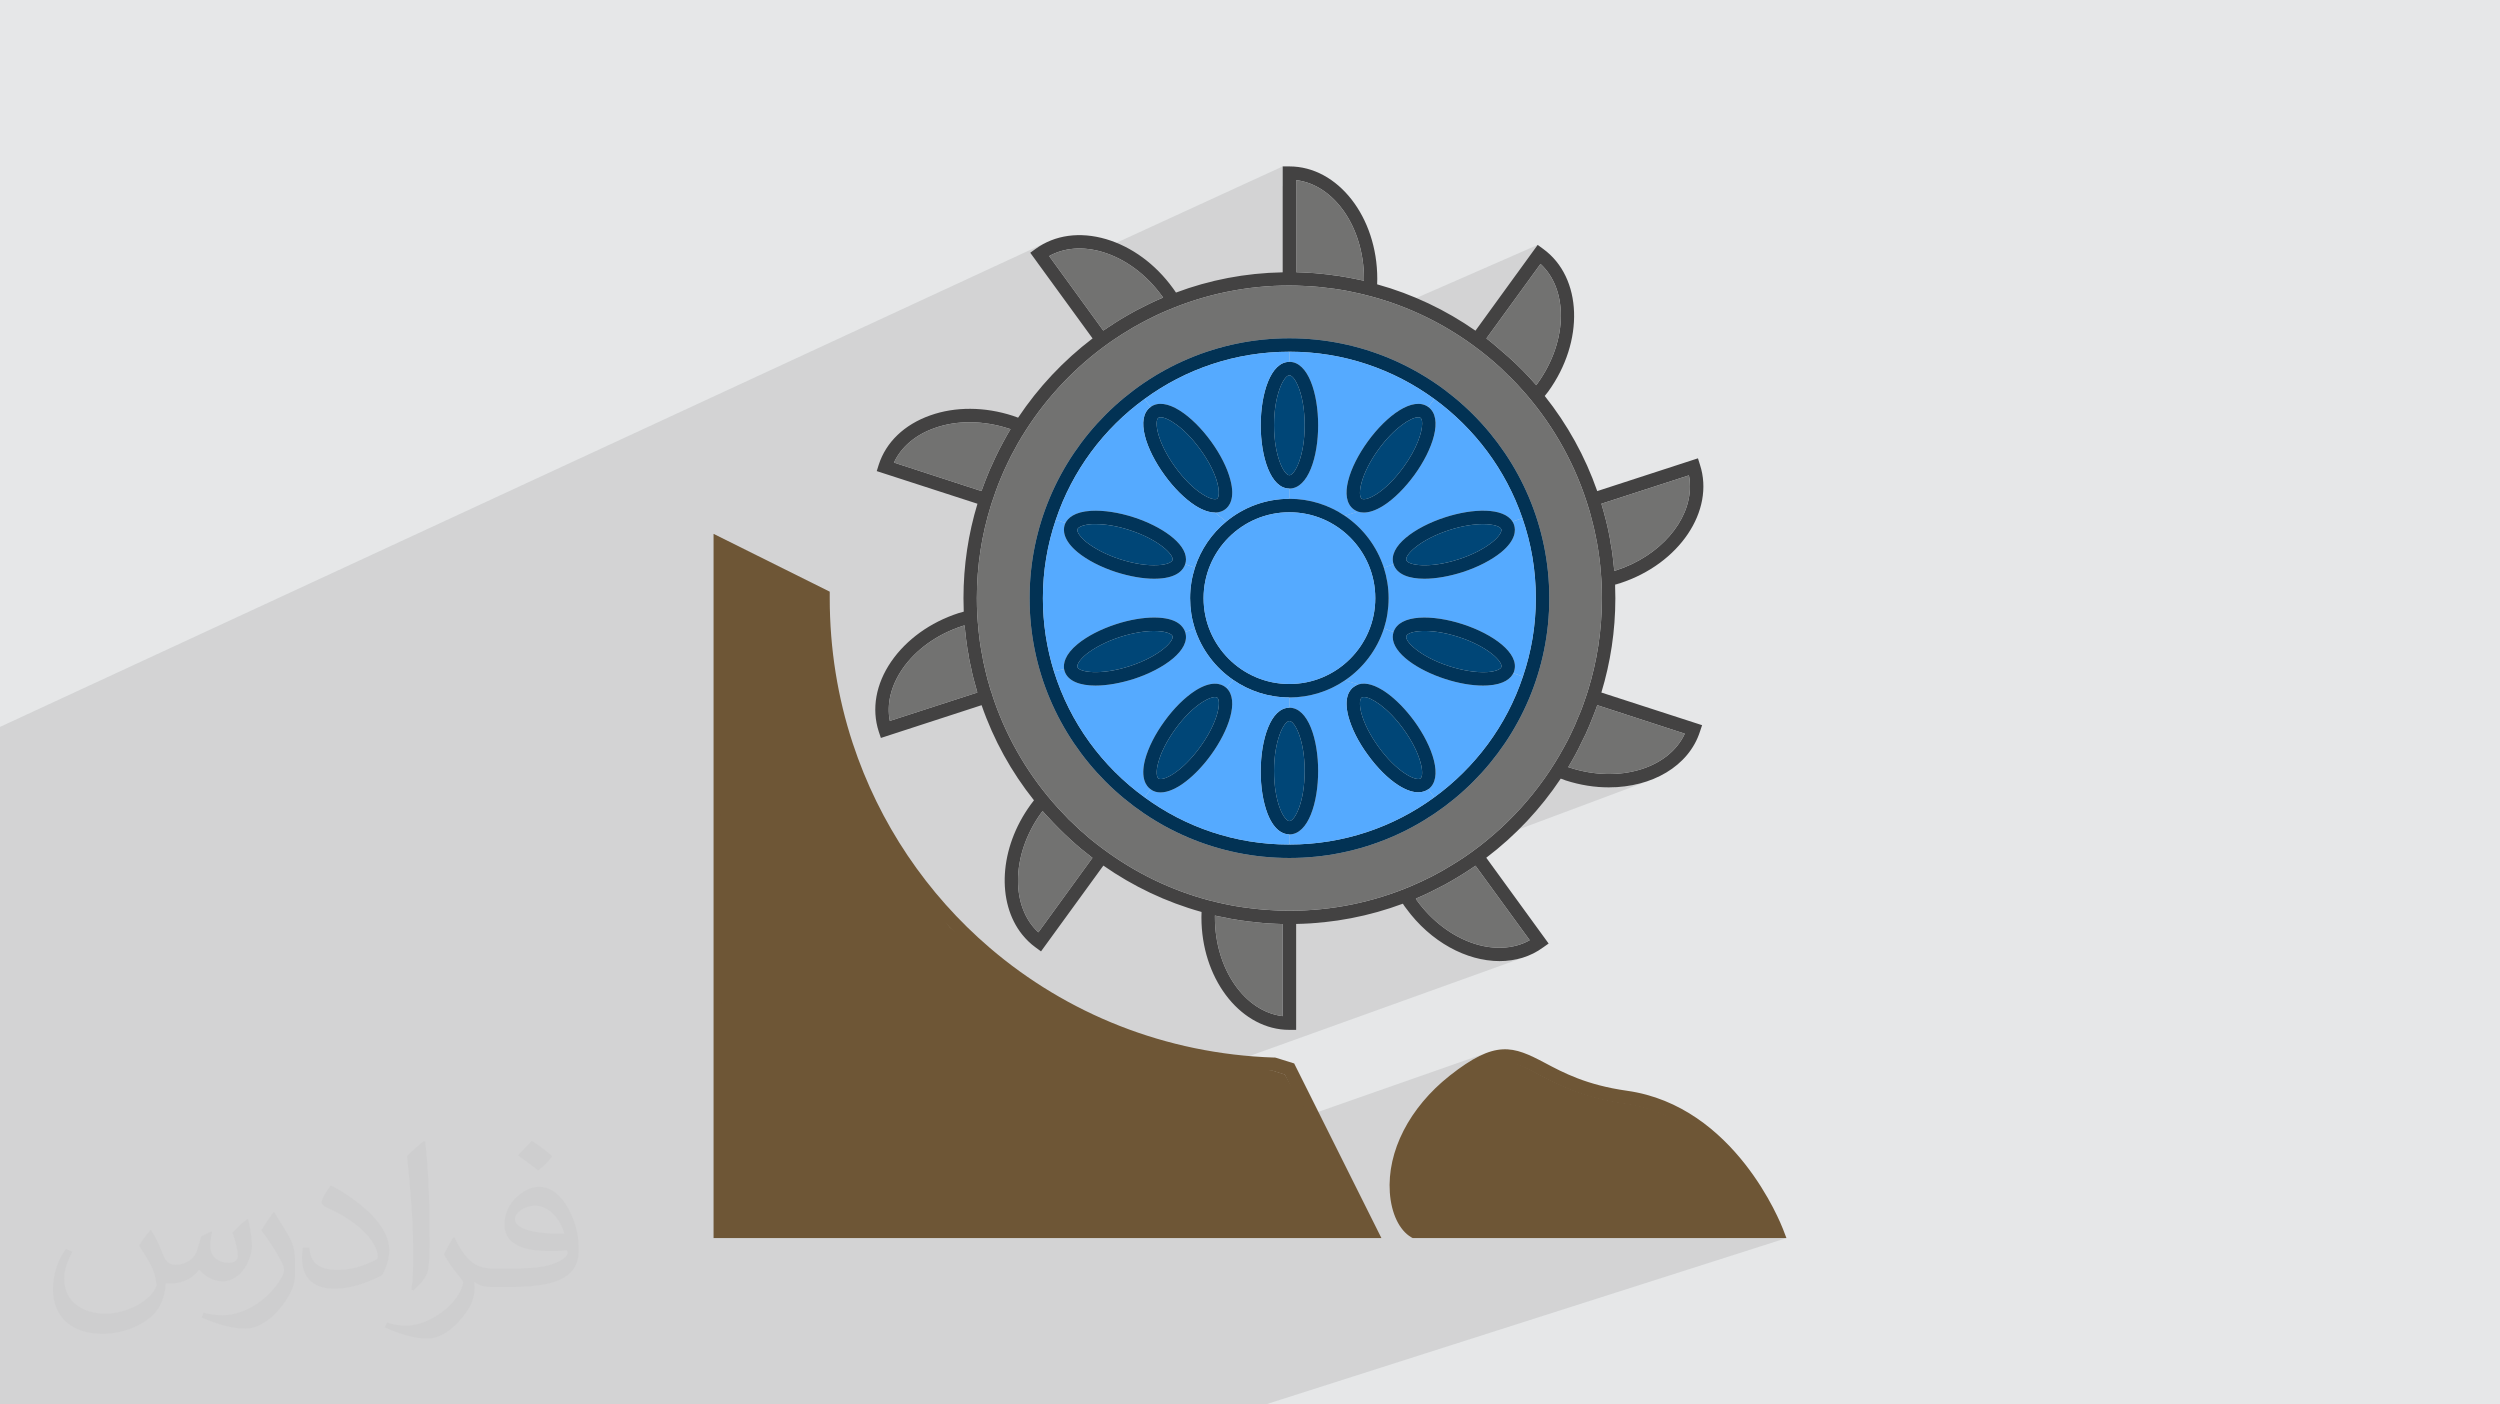 <?xml version="1.0" encoding="UTF-8"?>
<!DOCTYPE svg PUBLIC "-//W3C//DTD SVG 1.1//EN" "http://www.w3.org/Graphics/SVG/1.1/DTD/svg11.dtd">
<!-- Creator: CorelDRAW 2020 (64-Bit) -->
<svg xmlns="http://www.w3.org/2000/svg" xml:space="preserve" width="94.192mm" height="52.917mm" version="1.1" style="shape-rendering:geometricPrecision; text-rendering:geometricPrecision; image-rendering:optimizeQuality; fill-rule:evenodd; clip-rule:evenodd"
viewBox="0 0 9404.92 5283.66"
 xmlns:xlink="http://www.w3.org/1999/xlink"
 xmlns:xodm="http://www.corel.com/coreldraw/odm/2003">
 <defs>
  <style type="text/css">
   <![CDATA[
    .fil10 {fill:#6E5636}
    .fil0 {fill:#E6E7E8}
    .fil5 {fill:#727271;fill-rule:nonzero}
    .fil4 {fill:#434242;fill-rule:nonzero}
    .fil9 {fill:#004677;fill-rule:nonzero}
    .fil8 {fill:#013459;fill-rule:nonzero}
    .fil6 {fill:#023254;fill-rule:nonzero}
    .fil7 {fill:#55AAFF;fill-rule:nonzero}
    .fil3 {fill:#6E5636;fill-rule:nonzero}
    .fil2 {fill:#373435;fill-opacity:0.031}
    .fil1 {fill:#2B2A29;fill-opacity:0.102}
   ]]>
  </style>
 </defs>
 <g id="Layer_x0020_1">
  <polygon class="fil0" points="-0,0 9404.92,0 9404.92,5283.66 -0,5283.66 "/>
  <polygon class="fil1" points="-0,3705.04 -0,3704.41 -0,3693.99 -0,3688.55 -0,3684.74 -0,3680.07 -0,3673.43 -0,3670.95 -0,3663.96 -0,3643.65 -0,3637.21 -0,3636.7 -0,3586.86 -0,3525.28 -0,3522.82 -0,3522.06 -0,3516.3 -0,3498.51 -0,3479.6 -0,3477.05 -0,3475.37 -0,3474.9 -0,3462.19 -0,3452.98 -0,3449.9 -0,3447.44 -0,3447.07 -0,3429.15 -0,3427.72 -0,3416.8 -0,3403.85 -0,3394.2 -0,3389.55 -0,3385.11 -0,3379.25 -0,3373.77 -0,3373.75 -0,3370.07 -0,3360.48 -0,3342.36 -0,3331.65 -0,3326.09 -0,3324.95 -0,3319.01 -0,3318.04 -0,3307.94 -0,3301.62 -0,3298.84 -0,3294.52 -0,3292.09 -0,3281.81 -0,3272.02 -0,3255.64 -0,3240.52 -0,3234.38 -0,3221.98 -0,3206.51 -0,3182.66 -0,3182.45 -0,3181.59 -0,3138.42 -0,3138.08 -0,3132.48 -0,3120.23 -0,3110.15 -0,3108.07 -0,3106.08 -0,3099.06 -0,3092.72 -0,3090.59 -0,3090.43 -0,3090.14 -0,3090.08 -0,3090.02 -0,3089.98 -0,3083.81 -0,2905.85 -0,2850.8 -0,2841.97 -0,2783.34 -0,2744 -0,2739.38 -0,2734.55 3938.83,910.85 3924.02,918.39 3909.66,926.86 3895.79,936.26 3875.74,950.8 3900.11,984.28 3957.68,957.72 3968.74,952.71 3980.08,948.32 3991.69,944.55 4003.55,941.39 4015.64,938.85 4027.97,936.93 4040.5,935.63 4053.24,934.95 4066.16,934.9 4079.26,935.48 4092.51,936.68 4105.92,938.51 4119.46,940.98 4132.99,944.03 4825.5,626.02 4825.5,700.78 4876.12,677.65 4889.42,679.67 4902.53,682.5 4915.42,686.13 4928.09,690.54 4940.53,695.72 4952.7,701.63 4964.61,708.26 4976.25,715.6 4987.57,723.6 4998.58,732.27 5009.28,741.58 5019.61,751.5 5029.6,762.03 5039.21,773.13 5048.43,784.79 5057.24,796.99 5065.64,809.71 5073.61,822.93 5081.13,836.63 5088.19,850.78 5094.76,865.37 5100.84,880.39 5106.42,895.79 5111.46,911.57 5115.97,927.72 5119.94,944.2 5123.33,961 5126.14,978.09 5128.35,995.45 5129.94,1013.09 5130.91,1030.95 5131.24,1049.03 5131.24,1056.05 5051.43,1091.34 5055.31,1092 5061.01,1093.02 5066.68,1094.07 5072.33,1095.19 5077.98,1096.38 5083.61,1097.65 5087.75,1098.43 5091.87,1099.25 5095.99,1100.09 5100.09,1100.97 5104.16,1101.88 5108.22,1102.8 5112.22,1103.73 5116.19,1104.67 5120.16,1105.61 5124.16,1106.55 5128.2,1107.51 5132.23,1108.49 5136.27,1109.49 5140.3,1110.52 5144.3,1111.59 5148.28,1112.7 5149.57,1113.04 5150.83,1113.36 5152.06,1113.65 5153.29,1113.94 5154.52,1114.22 5155.74,1114.52 5157,1114.84 5158.3,1115.19 5171.38,1118.79 5184.4,1122.54 5197.36,1126.43 5210.25,1130.48 5223.09,1134.66 5235.85,1139 5248.56,1143.47 5261.2,1148.09 5264.02,1149.16 5784.79,921.24 5703.98,1032.67 5795.33,992.9 5804.61,1001.99 5813.3,1011.59 5821.39,1021.68 5828.87,1032.23 5835.76,1043.23 5842.05,1054.64 5847.74,1066.47 5852.83,1078.67 5857.32,1091.22 5861.22,1104.12 5864.51,1117.33 5867.21,1130.83 5869.3,1144.61 5870.8,1158.64 5871.7,1172.89 5872,1187.36 5871.65,1203.05 5870.61,1218.9 5868.88,1234.89 5866.46,1250.99 5863.33,1267.17 5859.53,1283.42 5855.03,1299.7 5849.82,1315.99 5843.93,1332.25 5837.35,1348.48 5830.07,1364.63 5822.11,1380.7 5813.44,1396.64 5804.08,1412.43 5794.04,1428.05 5783.29,1443.47 5782.9,1444.06 5782.45,1444.69 5781.98,1445.35 5781.47,1446.04 5780.95,1446.76 5780.4,1447.49 5779.84,1448.24 5779.28,1448.99 5729.59,1469.97 5730.95,1471.49 5741.11,1483.11 5751.11,1494.87 5760.97,1506.75 5770.66,1518.76 5780.2,1530.9 5789.58,1543.17 5798.81,1555.56 5807.87,1568.08 5816.76,1580.72 5825.5,1593.48 5834.08,1606.36 5842.47,1619.36 5850.71,1632.48 5858.78,1645.71 5866.68,1659.05 5874.41,1672.51 5881.96,1686.09 5889.33,1699.77 5896.53,1713.56 5903.56,1727.45 5910.41,1741.45 5917.07,1755.56 5923.56,1769.78 5929.86,1784.09 5935.97,1798.51 5941.9,1813.03 5947.66,1827.63 5953.21,1842.34 5958.58,1857.15 5963.75,1872.05 5968.73,1887.03 5971.88,1896.62 5974.93,1906.2 5977.37,1914.14 6024.37,1895.05 6353.65,1788.29 6354.69,1793.55 6355.55,1798.82 6356.24,1804.09 6356.78,1809.35 6357.18,1814.61 6357.46,1819.87 6357.6,1825.15 6357.65,1830.41 6356.36,1854.58 6352.52,1878.72 6346.24,1902.69 6337.6,1926.39 6326.65,1949.7 6313.51,1972.48 6298.26,1994.64 6280.97,2016.04 6261.73,2036.56 6240.62,2056.09 6217.74,2074.5 6193.15,2091.67 6166.95,2107.5 6139.22,2121.85 6110.04,2134.61 6023.61,2169.04 6024.02,2175.22 6024.47,2182.67 6024.87,2190.13 6025.22,2197.61 6025.53,2205.1 6025.79,2212.61 6025.97,2219.12 6075.98,2199.27 6078.43,2198.69 6080.86,2198.06 6083.29,2197.4 6085.7,2196.71 6088.07,2196 6090.43,2195.27 6092.76,2194.52 6095.03,2193.77 6115.59,2186.63 6135.62,2178.77 6026.05,2222.25 6026.17,2227.67 6026.29,2235.23 6026.36,2242.81 6026.38,2250.41 6026.33,2261.82 6026.16,2273.19 6025.89,2284.54 6025.51,2295.86 6025.03,2307.16 6024.44,2318.42 6023.74,2329.65 6022.93,2340.86 6022.03,2352.04 6021.01,2363.18 6019.9,2374.3 6018.68,2385.38 6017.36,2396.43 6015.93,2407.45 6014.4,2418.44 6012.78,2429.38 6011.04,2440.31 6009.21,2451.19 6007.28,2462.04 6005.25,2472.86 6003.11,2483.64 6000.89,2494.38 5998.56,2505.09 5996.13,2515.76 5993.61,2526.4 5990.98,2536.99 5988.26,2547.54 5985.45,2558.06 5982.53,2568.54 5979.53,2578.98 5976.43,2589.38 5973.24,2599.73 5968.73,2613.77 5967.04,2618.85 5965.34,2623.92 5963.63,2629 5961.9,2634.07 5960.16,2639.14 5958.37,2644.22 5956.55,2649.29 5954.69,2654.36 5952.61,2660.19 5950.46,2666.01 5948.25,2671.82 5946.27,2676.9 6008.82,2652.85 6338.12,2760.12 6332.11,2772.12 6325.39,2783.69 6317.97,2794.82 6309.88,2805.49 6301.13,2815.71 6291.76,2825.45 6281.79,2834.73 6271.25,2843.52 6260.14,2851.82 6248.51,2859.62 6236.38,2866.91 6223.75,2873.68 6210.67,2879.93 6197.15,2885.64 6000.77,2959.39 6002.57,2959.59 6012.62,2960.5 6022.63,2961.21 6032.61,2961.71 6042.54,2962.01 6052.43,2962.11 6067.49,2961.88 6082.41,2961.19 6097.18,2960.04 6111.77,2958.45 6126.18,2956.41 6140.39,2953.94 6154.39,2951.02 6168.16,2947.69 6181.69,2943.92 6194.98,2939.75 6207.99,2935.16 5584.92,3168.18 5578.93,3173 5565,3183.87 5550.9,3194.52 5536.64,3204.98 5522.21,3215.21 5507.63,3225.24 5502.18,3228.8 5496.72,3232.37 5491.26,3235.91 5485.76,3239.45 5480.25,3242.95 5474.72,3246.44 5469.14,3249.89 5463.53,3253.29 5454.19,3259.07 5444.81,3264.74 5435.36,3270.3 5425.86,3275.76 5416.3,3281.12 5406.7,3286.37 5397.05,3291.53 5387.34,3296.58 5377.6,3301.53 5367.8,3306.39 5357.96,3311.15 5348.08,3315.8 5338.16,3320.36 5328.2,3324.83 5318.2,3329.2 5308.16,3333.47 5294.92,3338.98 5281.6,3344.35 5268.2,3349.55 5254.72,3354.59 4935.78,3473.28 4941.72,3472.88 4954.73,3471.86 4967.7,3470.72 4978.07,3469.69 5550.74,3256.79 5754.72,3536.97 5742.76,3543.16 5730.46,3548.57 5717.88,3553.22 5567.69,3607.47 5570.92,3608.2 5582.75,3610.46 5594.57,3612.33 5606.36,3613.78 5618.11,3614.82 5629.81,3615.45 5641.45,3615.66 5652.51,3615.47 5663.52,3614.88 5674.46,3613.9 5685.31,3612.52 5696.08,3610.74 5706.74,3608.57 5717.29,3605.99 5727.72,3603 5738.01,3599.6 4593.42,4011.27 4616.88,4014.61 4659.46,4019.64 4702.24,4023.66 4745.24,4026.66 4788.42,4028.63 4833.01,4042.67 4911.55,4199.6 5600.23,3958.19 5589.01,3962.3 5577.45,3967.13 5565.52,3972.71 5553.21,3979.05 5540.47,3986.18 5527.28,3994.1 5513.61,4002.87 5499.42,4012.5 5484.7,4022.99 5469.4,4034.38 5453.5,4046.69 5439.51,4058.1 5425.92,4069.75 5421.44,4073.78 5621.11,4004.1 5638.52,3999.83 5655.11,3997.82 5671.11,3997.9 5686.81,3999.9 5702.43,4003.67 5718.23,4009.03 5734.47,4015.83 5751.38,4023.9 5769.26,4033.06 5788.31,4043.18 5794.87,4046.65 5801.59,4050.2 5808.47,4053.8 5815.52,4057.48 5822.75,4061.2 5830.17,4064.97 5837.78,4068.77 5845.6,4072.59 5853.63,4076.45 5861.88,4080.31 5870.34,4084.18 5879.04,4088.04 5887.98,4091.9 5897.16,4095.74 5906.6,4099.54 5916.29,4103.33 5926.27,4107.06 5936.5,4110.75 5947.04,4114.38 5957.85,4117.95 5968.97,4121.44 5980.4,4124.86 5992.13,4128.19 6004.19,4131.42 6016.57,4134.55 6029.29,4137.57 6042.35,4140.47 6055.77,4143.25 6069.54,4145.88 6083.68,4148.39 6098.19,4150.74 6113.08,4152.93 6142.11,4157.87 6170.31,4164.26 6197.66,4171.99 6224.18,4181.02 6249.87,4191.23 6274.72,4202.57 6298.76,4214.91 6321.98,4228.2 6344.39,4242.34 6365.98,4257.24 6386.78,4272.83 6406.77,4289.02 6425.97,4305.72 6444.37,4322.86 6461.99,4340.32 6478.83,4358.05 6494.89,4375.96 6510.16,4393.95 6524.68,4411.94 6538.43,4429.85 6551.42,4447.61 6563.65,4465.1 6575.13,4482.25 6585.86,4499 6595.85,4515.22 6605.1,4530.86 6613.62,4545.83 6621.41,4560.03 6628.47,4573.38 6634.82,4585.81 6640.44,4597.21 6645.35,4607.51 6489.45,4657.64 6720.52,4657.64 4760.49,5283.66 4542.35,5283.66 3433.24,5283.66 3419.54,5283.66 3322.05,5283.66 3305.33,5283.66 3104.65,5283.66 2911.07,5283.66 2874.09,5283.66 2784.25,5283.66 2421.13,5283.66 2204.41,5283.66 2043.88,5283.66 1954.55,5283.66 1913.77,5283.66 1819.11,5283.66 1794.13,5283.66 1439.9,5283.66 1348.16,5283.66 1273.07,5283.66 1055.58,5283.66 1010.74,5283.66 968.97,5283.66 950.03,5283.66 946.43,5283.66 930.15,5283.66 927.46,5283.66 920.47,5283.66 798.77,5283.66 717.58,5283.66 568.28,5283.66 240.65,5283.66 192.93,5283.66 98.62,5283.66 70.77,5283.66 67.98,5283.66 25.69,5283.66 17.57,5283.66 -0,5283.66 -0,5280.49 -0,5277.53 -0,5268.35 -0,5261.1 -0,5256.92 -0,5242.23 -0,5236.92 -0,5231.18 -0,5220.81 -0,5220.66 -0,5212.97 -0,5207.41 -0,5186.57 -0,5182.68 -0,5167.93 -0,5159.39 -0,5159.36 -0,5157.5 -0,5153.65 -0,5147.59 -0,5139.95 -0,5131.08 -0,5085.4 -0,5085.38 -0,5069.63 -0,5055.83 -0,5053.16 -0,5049.56 -0,5030.03 -0,5029.72 -0,5024.79 -0,5023.07 -0,5020.51 -0,5019.48 -0,5003.3 -0,5001.12 -0,4997.5 -0,4989.75 -0,4979.57 -0,4979.38 -0,4978.81 -0,4974.01 -0,4962.55 -0,4955.33 -0,4946.6 -0,4917.55 -0,4907.38 -0,4903.63 -0,4873.93 -0,4867.27 -0,4865.98 -0,4864.38 -0,4840.01 -0,4829.78 -0,4826.68 -0,4812.99 -0,4812.59 -0,4801.9 -0,4790.49 -0,4783.49 -0,4777.09 -0,4768.05 -0,4763.05 -0,4761.31 -0,4757.79 -0,4737.33 -0,4731.99 -0,4727.38 -0,4705.9 -0,4699.79 -0,4695.53 -0,4694.95 -0,4693.44 -0,4687.08 -0,4676.55 -0,4659.11 -0,4651.05 -0,4649.66 -0,4642.47 -0,4636.25 -0,4635.64 -0,4633.34 -0,4632.71 -0,4627.17 -0,4612.91 -0,4612 -0,4610.3 -0,4608.05 -0,4605.58 -0,4603.83 -0,4603.75 -0,4602.94 -0,4590.55 -0,4586.74 -0,4581.91 -0,4579.56 -0,4573.86 -0,4572.48 -0,4571.24 -0,4571.16 -0,4568.22 -0,4561.01 -0,4557.6 -0,4554.49 -0,4535.56 -0,4535.46 -0,4534.64 -0,4506.27 -0,4496.42 -0,4484.19 -0,4482.97 -0,4481.78 -0,4472.69 -0,4464.78 -0,4460.56 -0,4460.11 -0,4458.11 -0,4457.26 -0,4447.1 -0,4440.09 -0,4433.15 -0,4428.27 -0,4413.88 -0,4410.27 -0,4400.33 -0,4387.95 -0,4381.61 -0,4380.34 -0,4377.72 -0,4364.6 -0,4352.44 -0,4350.83 -0,4342.54 -0,4336.07 -0,4323.73 -0,4317.23 -0,4295.72 -0,4295.27 -0,4294.36 -0,4287.12 -0,4285.36 -0,4266.51 -0,4264.85 -0,4264.82 -0,4255.53 -0,4248.23 -0,4230.57 -0,4229.25 -0,4211.06 -0,4209.95 -0,4206.46 -0,4183.34 -0,4175.72 -0,4174.94 -0,4170.31 -0,4167.98 -0,4161.68 -0,4145.51 -0,4138.59 -0,4137.11 -0,4127.51 -0,4126.95 -0,4121.33 -0,4120.99 -0,4106.6 -0,4103.73 -0,4091.1 -0,4089.41 -0,4074.58 -0,4070.04 -0,4063.15 -0,4057.73 -0,4052.22 -0,4048.66 -0,4045.75 -0,4040.11 -0,4038.15 -0,4023.87 -0,4021.42 -0,4016.17 -0,4014.34 -0,4013.97 -0,4010.62 -0,4000.22 -0,3997.79 -0,3994.67 -0,3989.53 -0,3986.3 -0,3974.59 -0,3971.72 -0,3963.4 -0,3962.75 -0,3958.82 -0,3955.38 -0,3939.4 -0,3920.41 -0,3919.53 -0,3909.59 -0,3907.17 -0,3905.85 -0,3904.92 -0,3902.72 -0,3892.29 -0,3891.02 -0,3889.33 -0,3886.57 -0,3886.16 -0,3885.37 -0,3884.51 -0,3882.76 -0,3881.48 -0,3877.9 -0,3867.67 -0,3862.37 -0,3858.35 -0,3844.54 -0,3841.92 -0,3838.47 -0,3837.91 -0,3836.44 -0,3834.06 -0,3833.18 -0,3830 -0,3824.37 -0,3820.67 -0,3820.59 -0,3814.33 -0,3812.16 -0,3802.51 -0,3801.83 -0,3796.51 -0,3793.24 -0,3789.07 -0,3783.56 -0,3770.91 -0,3765.95 -0,3734.88 -0,3729.64 -0,3721.46 "/>
  <path class="fil2" d="M568.51 4627.69c17.95,27.21 29.6,53.36 40.96,82.43 8.45,16.91 12.93,48.09 52.57,48.09 11.61,0 28.28,-3.42 43.06,-11.61 16.63,-8.73 29.32,-21.94 35.94,-42l15.85 -53.36 38.57 -19.02 2.64 2.64c-5.27,20.09 -6.59,39.36 -6.59,54.43 0,44.63 38.57,61.56 69.22,61.56 17.95,0 34.09,-8.73 34.09,-25.11 0,-21.13 -8.98,-57.06 -20.62,-89.29 17.95,-17.95 35.94,-35.94 56.53,-50.47l3.17 1.6c8.98,38.04 14,75.56 14,100.66 0,24.57 -10.83,51.79 -19.81,69.49 -18.49,34.87 -51.25,62.62 -90.87,62.62 -30.1,0 -63.65,-15.07 -86.66,-43.06l-1.32 0c-21.66,26.96 -55.22,51.25 -108.86,51.25l-16.63 0c-2.64,35.41 -10.29,60.49 -21.94,82.95 -31.95,62.34 -126.81,106.47 -216.1,106.47 -124.17,0 -186.51,-71.59 -186.51,-166.96 0,-58.91 19.27,-113.6 48.88,-152.42l24.29 10.04c-18.49,35.41 -30.91,68.68 -30.91,101.45 0,89.29 72.66,131.83 156.4,131.83 77.68,0 173.83,-49.41 191.28,-106.72 -6.59,-62.62 -30.1,-91.93 -66.04,-148.99 10.83,-19.02 24.83,-38.04 42.28,-58.38l3.17 0 0 0 0 0 -0.02 -0.09zm1432.13 -336.04c26.15,16.39 51.79,35.66 76.87,57.85 -14,19.81 -31.45,37.79 -53.11,53.64 -25.11,-20.34 -50.19,-37.79 -75.84,-56.27 17.42,-19.55 34.62,-38.29 52.04,-55.22l0 0 0 0 0 0 0 0 0 0 0.03 0zm13.47 244.11c-42.28,0 -76.87,27.75 -76.87,48.34 0,44.13 84.53,57.85 185.72,57.31 -12.68,-51.79 -57.06,-105.68 -108.86,-105.68l0.01 0.03zm-94.86 236.19c54.96,0 103.04,-1.6 139.74,-10.83 40.96,-10.29 75.56,-30.91 75.56,-45.17 0,-3.7 0,-8.19 -1.32,-11.89 -22.98,2.11 -49.41,2.11 -72.38,2.11 -74.49,0 -131.55,-16.91 -154.02,-58.66 -5.55,-11.61 -9.51,-24.57 -9.51,-39.36 0,-40.43 17.42,-79.79 48.09,-107 25.61,-22.45 53.89,-36.44 82.67,-36.44 52.04,0 93.51,41.75 122.57,107.54 15.85,35.94 26.68,77.4 26.68,129.72 0,34.87 -9.51,64.19 -31.17,85.85 -40.43,39.11 -114.92,53.89 -229.04,53.89l-51.79 0 0 0 -13.47 0c-28.28,0 -48.62,-5.02 -64.72,-17.42l-2.64 0c0.79,6.59 1.32,12.93 1.32,19.02 0,25.61 -8.45,58.38 -25.61,84.53 -50.72,75.3 -105.68,108.04 -153.24,108.04 -48.09,0 -107,-18.49 -160.11,-42.54l9.51 -18.49c17.17,7.13 40.96,11.89 73.7,11.89 85.85,0 198.66,-82.43 212.66,-163 -3.17,-6.59 -8.98,-15.32 -17.17,-24.57 -25.11,-29.85 -40.96,-54.68 -55.75,-80.83 12.68,-25.11 24.29,-45.17 35.13,-63.4l4.49 -0.53c36.72,74.77 69.99,117.55 144.23,117.55l11.61 0 0 0 53.89 0 0 0 0 0 0 0 0 0 0 0 0.09 0.01zm-371.98 79c6.34,-34.34 6.87,-72.91 6.87,-108.86l0 -53.36c0,-99.6 -12.68,-244.36 -22.98,-338.68 17.95,-19.27 43.06,-42 62.87,-57.31l5.81 1.6c13.47,118.62 16.63,256 16.63,383.06 0,33.3 -1.32,65.79 -4.49,89.55 -1.85,30.1 -19.27,52.83 -56.53,87.7l-8.19 -3.7zm-382.8 -157.19c1.85,46.77 24.83,83.49 105.15,83.49 49.93,0 92.19,-12.93 138.96,-35.13 8.45,-3.7 12.93,-8.73 12.93,-12.93 0,-29.32 -22.45,-68.15 -60.23,-103.55 -36.72,-33.3 -85.34,-62.62 -130.76,-82.18 -15.6,-6.59 -20.62,-13.47 -20.62,-20.09 0,-13.47 17.95,-41.75 32.77,-62.09l5.02 -0.53c52.04,27.21 110.17,67.64 153.24,112.53 39.11,41.47 63.4,83.49 63.4,129.19 0,33.81 -10.29,65.51 -26.96,95.11 -57.06,28.79 -117.83,50.72 -178.06,50.72 -73.17,0 -123.1,-34.34 -123.1,-114.92 0,-8.73 0,-22.19 3.17,-39.64l25.11 0 0 0 0 0 0 0 0 0 0 0 -0.02 0zm-132.37 -132.9l45.45 73.45c16.63,27.21 32.23,56.81 32.23,103.55l0 59.7c0,48.34 -30.91,100.13 -80.83,151.38 -39.11,34.62 -73.7,49.41 -105.68,49.41 -47.55,0 -101.98,-14.79 -164.85,-41.75l7.13 -18.49c19.81,5.27 42.79,9.77 71.06,9.77 90.36,-0.53 182.8,-66.57 225.08,-147.15 5.02,-9.26 6.87,-17.95 6.87,-24.04 0,-9.26 -5.02,-19.55 -8.98,-28.79 -22.98,-43.31 -48.62,-82.95 -76.87,-119.68 14.79,-23.25 29.6,-45.7 45.7,-67.9l3.7 0.53 0 0 0 0 0 0 0 0 0 0 -0.02 0.01z"/>
  <path class="fil3" d="M5329.2 4607.51l1316.15 0c-48.62,-103.74 -218.02,-409.96 -532.27,-454.58 -160.88,-22.55 -255.61,-73.16 -324.77,-109.75 -105.26,-56.14 -148.86,-79.19 -303.22,43.09 -205.5,162.4 -210.01,344.83 -206.51,396.46 4.02,56.63 23.55,104.74 50.62,124.78zm1378.29 16.06l13.02 34.07 -1405.85 0 -5.51 -3c-45.1,-26.57 -75.17,-89.73 -80.68,-168.42 -10.53,-155.36 73.66,-319.25 225.03,-439.53 172.91,-136.33 238.06,-111.77 358.36,-48.14 69.65,37.11 156.37,83.21 308.23,104.76 407.47,57.14 579.88,501.7 587.4,520.25z"/>
  <path class="fil3" d="M6655.34 4611.98l-1335.39 0c-27.46,-20.34 -47.28,-69.16 -51.36,-126.61 -3.55,-52.38 1.03,-237.48 209.52,-402.26 156.61,-124.07 200.86,-100.67 307.65,-43.72 70.17,37.13 166.29,88.49 329.52,111.36 318.85,45.27 490.73,355.97 540.05,461.23z"/>
  <path class="fil4" d="M3676.77 2605.24c-5.02,-17.53 -10.03,-35.58 -14.55,-53.11 -3.49,-12.53 -6.01,-25.06 -8.52,-37.59 -2,-8.03 -4,-16.53 -5.51,-24.57 -2,-10.01 -4.01,-19.54 -5.01,-29.56 -2.5,-10.54 -4.51,-21.57 -5.51,-32.57 -2.52,-16.05 -4.52,-32.58 -6.01,-49.14 -0.51,-1.5 -1.01,-2.5 -0.51,-4.01 -1,-7.52 -2.01,-14.53 -2.51,-22.04 -2.51,0.51 -4.51,1.51 -7.01,1.99 -95.74,31.1 -176.43,88.74 -227.05,162.4 -43.1,63.13 -59.64,131.81 -47.11,194.96l329.29 -106.77zm96.72 -941.24c9.02,-17.03 18.53,-33.57 28.07,-49.61 -2.01,-0.5 -4.51,-1.51 -6.52,-2.01 -95.73,-31.08 -194.96,-32.07 -279.17,-2 -72.17,25.56 -125.79,71.16 -152.86,129.81l329.28 107.25c2,-5.51 4,-11.02 6.01,-16.53 5.52,-15.55 11.53,-30.57 17.54,-45.11 5.01,-13.03 10.52,-25.56 16.53,-38.09 4.02,-9.53 8.53,-18.55 12.53,-27.58 9.03,-19.03 18.55,-37.57 28.58,-56.13zm132.82 1843.39l203.49 -280.16c-28.58,-22.05 -56.64,-44.61 -83.21,-69.66 -14.54,-13.03 -28.56,-26.57 -42.6,-40.6 -14.04,-14.05 -27.56,-28.09 -40.6,-42.61 -7.52,-7.51 -14.54,-15.03 -21.05,-23.07 -1.51,2.02 -3.01,4.01 -4.51,5.52 -59.15,81.2 -88.22,172.92 -88.22,255.61 0,77.68 25.56,147.86 76.69,194.95zm469.12 -2388.19c-1.01,-1.49 -2.52,-3.5 -4,-5.51 -59.15,-81.69 -138.84,-140.33 -224.55,-165.9 -73.68,-21.55 -143.33,-16.04 -199.98,15.55l203.49 280.17c4,-3 8.01,-5.51 12.53,-8.02 3.5,-3.01 7.02,-5.01 10.52,-7.02 13.53,-9.02 27.07,-18.04 41.1,-26.56 20.05,-12.02 40.1,-23.55 60.64,-34.59 14.54,-7.51 29.58,-15.03 44.61,-22.55 18.04,-9.02 36.09,-17.04 54.13,-24.56 0.5,-0.5 1,-1.01 1.51,-1.01zm450.07 2703.47l0 -346.35c-8.53,0 -17.55,-0.48 -26.06,-1 -6.52,0 -13.54,-0.51 -20.04,-0.99 -16.05,-1.01 -32.08,-2.02 -48.13,-4.02 -4,0 -8.52,-0.51 -12.53,-1.51 -12.53,-0.99 -25.55,-2.5 -38.08,-4.5 -10.03,-0.99 -20.05,-2.5 -29.57,-4.51 -14.55,-2.01 -29.09,-4.5 -43.1,-8.02 -3.02,0 -5.51,-0.5 -8.03,-1.51 -10.01,-1.5 -19.55,-3.5 -29.57,-6l0 7.01c0,193.96 112.26,354.34 255.1,371.4zm305.74 -2766.61l0 -7.02c0,-193.96 -112.28,-354.34 -255.12,-371.38l0 346.33c9.03,0 17.55,0.5 26.57,1 6.01,0 12.53,0.5 18.54,1.01 16.53,0.99 33.09,2 49.62,4 3.5,0 6.51,0.5 10.01,1 14.04,1.5 28.58,3.01 42.61,5.52 8.02,0.5 16.05,2.01 24.05,3.49 16.53,2.52 33.09,5.53 49.62,9.03 11.52,2.02 22.55,4.51 34.09,7.02zm623.48 2480.91l-203.98 -280.18c-4.5,3.03 -9.03,6.52 -14.04,9.54 -1,0.49 -2.01,1.52 -3,2 -15.55,10.53 -31.58,20.56 -48.13,30.57 -16.53,10.03 -33.58,20.06 -51.11,29.57 -17.54,9.04 -35.1,18.06 -53.14,27.08 -18.04,9.01 -36.09,17.03 -54.13,24.55 0,2.52 1.51,4.5 2.52,6.52 114.27,157.37 299.21,220.53 425.01,150.35zm117.28 -2349.6c0,-77.68 -25.56,-147.36 -76.67,-194.47l-203.49 280.18c13.03,10.01 25.56,20.05 38.09,31.07 15.03,12.53 30.07,25.56 44.6,38.59 37.08,32.57 72.18,68.66 104.75,106.25 1.51,-2.01 3,-4 4.01,-5.51 59.14,-81.69 88.71,-172.92 88.71,-256.11zm154.38 1063.05c0,-40.61 -2.01,-80.2 -6.03,-119.8 -2,-20.54 -4.5,-39.59 -7.51,-59.16 -3.01,-20.53 -6.51,-39.06 -10.53,-57.63 -3.5,-17.02 -7,-33.57 -11.52,-50.11 -6,-25.55 -13.52,-51.11 -22.05,-76.67 -52.12,-160.38 -137.32,-305.23 -248.09,-427.02 -11.02,-12.53 -22.06,-24.05 -33.58,-35.58 -2.51,-3.5 -6.02,-6.52 -10.52,-10.02 -10.02,-10.03 -20.05,-20.05 -30.07,-29.57 -33.08,-30.57 -68.17,-59.14 -104.75,-85.71 -113.77,-83.2 -243.58,-146.35 -383.41,-183.94 -3.5,-1 -6.52,-1.51 -10.02,-2.5 -10.53,-3.02 -21.56,-5.52 -32.08,-8.03 -10.52,-2.51 -21.56,-5 -32.58,-7.02 -15.03,-3.51 -30.05,-6.01 -45.6,-8.52 -6.52,-1.01 -13.03,-2 -20.05,-3.01 -11.02,-1.51 -22.05,-3.02 -33.07,-4 -7.02,-1.02 -14.55,-2.01 -21.56,-2.52 -19.55,-2.01 -40.1,-3.51 -60.15,-4.01 -17.53,-0.99 -35.08,-1.5 -52.62,-1.5 -161.89,0 -316.25,33.08 -457.09,92.73 -13.54,5.51 -26.57,11.52 -39.6,17.52 -5.01,2.52 -9.52,4.52 -14.53,7.02 -16.53,8.03 -32.58,16.05 -48.62,25.06 -18.04,9.54 -35.6,19.55 -52.63,30.57 -12.53,7.52 -25.06,15.05 -37.09,23.55 -4,2.52 -8.01,5.02 -11.52,7.52 -14.03,9.54 -28.07,19.55 -42.11,30.07 -120.28,90.21 -223.53,203.49 -302.21,332.81 -1.51,2 -3.02,4 -4,6.51 -8.53,14.03 -16.55,28.07 -24.07,42.61 -9.52,16.53 -18.04,33.57 -26.05,50.61 -9.53,19.04 -18.04,38.59 -26.07,58.14 -6.51,15.54 -13.03,31.58 -18.54,47.61 -5.01,13.54 -9.52,27.06 -14.04,40.6l-4.5 14.03c-34.58,110.25 -53.13,227.56 -53.13,349.35 0,20.05 0.51,40.58 1.5,60.64l0.52 7.51c0.99,12.53 1.49,25.06 3,37.59 1.01,12.53 2.01,25.05 4,37.58 1.01,12.53 3.02,24.57 5.01,37.1 2.01,13.02 4.01,25.55 7.02,38.59 1.51,12.01 4.01,23.55 7.02,35.08 2.51,12.53 5.51,24.54 8.53,36.59 2.5,11.51 6.01,23.05 9.52,34.58 0.5,1 0.5,2 0.5,2.51 3.02,11.02 6.52,22.04 10.52,32.57 0,1 0,1.51 0.5,2.51l8.03 24.06c52.62,150.85 134.83,287.19 240.08,402.96 9.52,10.52 19.54,21.04 29.57,31.07 6.52,8.03 13.54,14.53 20.04,20.04 8.03,8.03 16.55,16.06 25.06,24.05 6.52,6.52 13.54,12.53 20.05,17.54 9.02,8.52 18.55,16.55 28.07,24.57 16.05,13.02 32.08,25.55 48.62,37.58 118.79,88.21 254.12,154.37 400.96,192.97 1.5,0.5 3.01,0.99 4.51,0.99 18.54,5.02 37.57,9.04 56.63,13.03 16.04,3.52 32.57,6.52 49.11,9.03 6.03,0.99 11.54,2.02 17.05,2.52 13.03,2 26.05,3.49 39.08,4.99 26.07,3.02 52.13,5.02 78.2,6.01 17.52,1.03 35.08,1.52 53.12,1.52 162.38,0 316.76,-33.07 457.6,-92.73 53.62,-22.55 105.74,-49.11 155.36,-80.18 15.04,-9.04 29.57,-18.54 44.1,-28.06 156.37,-105.76 286.19,-248.6 376.4,-414.99 9.52,-16.55 18.04,-33.59 26.06,-50.63 9.53,-19.54 18.55,-39.1 26.07,-59.15 7.01,-15.03 13.02,-30.55 18.53,-46.1 5.02,-13.52 9.53,-27.06 14.04,-40.59l4.5 -14.04c34.58,-110.26 53.14,-227.56 53.14,-349.32zm311.75 509.71l-329.3 -107.27c-0.49,1.51 -1.01,3.02 -1.5,4.52 -3.51,10.01 -7.02,20.04 -11.02,29.57 -5.02,13.52 -10.53,27.08 -16.05,40.09 -9.02,22.07 -19.04,44.11 -30.57,65.67 -14.54,31.58 -31.57,62.65 -50.12,93.21 2.52,0.51 4.52,1.51 6.52,2.02 184.95,60.14 371.89,2.5 432.05,-127.81zm19.53 -929.71c0,-14.04 -1,-28.08 -4,-42.12l-329.28 106.76c6.01,20.56 12.02,41.09 17.03,61.66 4.52,18.04 8.53,35.59 12.03,53.62 2.51,11.53 4.5,23.06 6.01,35.08 2.01,8.54 3.02,17.04 4.52,25.57 2.5,18.03 4.99,36.09 6.5,54.13 1.01,7.52 2.01,15.05 2.52,22.57 2.01,-0.52 4.5,-1.51 6.51,-2.02 166.39,-54.12 278.16,-186.45 278.16,-315.24zm45.62 897.62l-8.03 24.06c-42.1,130.82 -181.43,210.01 -342.82,210.01 -52.62,0 -107.25,-8.54 -161.88,-26.07 -6.51,-2.52 -12.52,-4.5 -19.04,-7.02 -76.17,114.28 -170.91,215.01 -280.17,297.71l234.56 322.77 -20.56 14.54c-47.61,35.08 -104.75,51.62 -163.89,51.62 -123.79,0 -259.61,-71.67 -352.34,-199.48 -4.01,-5.5 -8.02,-10.51 -11.52,-16.53 -125.31,46.61 -260.64,73.68 -401.47,76.19l0 398.45 -25.55 0c-5.51,0 -11.52,0 -17.03,-0.51 -174.43,-11.53 -313.75,-196.97 -313.75,-422.51 0,-6.52 0,-13.54 0.5,-20.54 -133.82,-37.09 -258.12,-96.73 -369.39,-174.43l-234.55 322.76 -20.54 -15.03c-19.55,-14.04 -36.1,-30.56 -50.62,-48.62 -96.22,-120.8 -87.21,-323.78 32.08,-488.16 4,-5.51 8.01,-11.04 12.53,-16.53 -84.7,-106.26 -151.88,-227.05 -196.98,-357.87l-378.91 123.3 -8.02 -24.06c-27.56,-85.2 -11.02,-178.93 47.12,-263.61 57.13,-82.7 146.84,-147.38 253.1,-181.95 6.52,-1.99 13.04,-4 19.55,-5.51 -0.5,-17.03 -1,-33.57 -1,-50.6 0,-123.81 18.54,-243.08 52.62,-355.36l-378.9 -122.79 7.51 -24.05c27.57,-85.2 96.22,-150.86 193.47,-185.45 94.22,-33.57 204.99,-33.07 311.25,1.51 6.5,2.51 13.02,4.52 19.54,7.02 76.18,-114.27 170.9,-215 280.17,-298.21l-234.55 -322.27 20.05 -14.54c72.66,-52.62 166.89,-65.65 265.63,-36.57 96.22,28.57 185.44,93.72 251.09,184.43 4.02,5.01 7.52,11.02 11.54,16.53 125.29,-47.11 260.62,-73.68 401.45,-76.17l0 -398.46 25.06 0c182.43,0 330.78,189.95 330.78,423.01 0,7.02 0,13.54 -0.5,20.56 133.82,37.07 258.62,96.71 369.89,174.42l234.06 -322.77 20.55 15.03c147.86,107.26 155.87,347.83 19.05,536.78 -4,5.53 -8.53,11.04 -13.03,16.55 84.7,106.25 151.86,227.03 197.46,357.85l378.91 -123.29 7.52 24.05c56.64,173.42 -78.18,373.37 -300.22,445.57 -6.02,2.01 -12.53,4 -19.05,5.5 0.52,17.04 1.01,34.09 1.01,51.14 0,123.27 -18.53,242.57 -52.62,354.82l378.91 122.79z"/>
  <path class="fil5" d="M6353.65 1788.29c3.01,14.04 4,28.08 4,42.12 0,128.8 -111.77,261.12 -278.16,315.24 -2.01,0.51 -4.5,1.5 -6.51,2.02 -0.51,-7.52 -1.51,-15.05 -2.52,-22.57 -1.51,-18.04 -4,-36.1 -6.5,-54.13 -1.51,-8.53 -2.52,-17.03 -4.52,-25.57 -1.51,-12.02 -3.5,-23.54 -6.01,-35.08 -3.5,-18.03 -7.51,-35.58 -12.03,-53.62 -5.01,-20.57 -11.02,-41.1 -17.03,-61.66l329.28 -106.76z"/>
  <path class="fil5" d="M6008.82 2652.85l329.3 107.27c-60.16,130.3 -247.1,187.95 -432.05,127.81 -2,-0.51 -4,-1.51 -6.52,-2.02 18.55,-30.56 35.59,-61.63 50.12,-93.21 11.53,-21.56 21.56,-43.6 30.57,-65.67 5.51,-13.01 11.02,-26.57 16.05,-40.09 4,-9.53 7.51,-19.55 11.02,-29.57 0.49,-1.51 1.01,-3.02 1.5,-4.52z"/>
  <path class="fil5" d="M4850.57 3227.73c539.28,0 977.83,-438.55 977.83,-977.32 0,-539.3 -438.55,-977.85 -977.83,-977.85 -538.79,0 -977.34,438.55 -977.34,977.85 0,538.77 438.55,977.32 977.34,977.32zm1169.78 -1097.12c4.02,39.6 6.03,79.19 6.03,119.8 0,121.77 -18.56,239.06 -53.14,349.32l-4.5 14.04c-4.51,13.53 -9.02,27.07 -14.04,40.59 -5.51,15.55 -11.52,31.07 -18.53,46.1 -7.52,20.05 -16.54,39.61 -26.07,59.15 -8.02,17.04 -16.54,34.08 -26.06,50.63 -90.21,166.39 -220.03,309.23 -376.4,414.99 -14.54,9.52 -29.07,19.02 -44.1,28.06 -49.62,31.07 -101.75,57.63 -155.36,80.18 -140.84,59.66 -295.21,92.73 -457.6,92.73 -18.04,0 -35.6,-0.49 -53.12,-1.52 -26.07,-0.99 -52.13,-3 -78.2,-6.01 -13.03,-1.5 -26.05,-3 -39.08,-4.99 -5.51,-0.5 -11.02,-1.53 -17.05,-2.52 -16.53,-2.51 -33.07,-5.5 -49.11,-9.03 -19.06,-3.99 -38.09,-8.01 -56.63,-13.03 -1.51,0 -3.02,-0.49 -4.51,-0.99 -146.85,-38.6 -282.17,-104.76 -400.96,-192.97 -16.53,-12.03 -32.57,-24.56 -48.62,-37.58 -9.52,-8.02 -19.05,-16.06 -28.07,-24.57 -6.51,-5.01 -13.53,-11.02 -20.05,-17.54 -8.51,-8 -17.03,-16.03 -25.06,-24.05 -6.5,-5.51 -13.52,-12.01 -20.04,-20.04 -10.02,-10.03 -20.05,-20.55 -29.57,-31.07 -105.25,-115.77 -187.46,-252.11 -240.08,-402.96l-8.03 -24.06c-0.5,-1 -0.5,-1.51 -0.5,-2.51 -4,-10.53 -7.51,-21.55 -10.52,-32.57 0,-0.51 0,-1.51 -0.5,-2.51 -3.5,-11.53 -7.02,-23.07 -9.52,-34.58 -3.02,-12.05 -6.02,-24.06 -8.53,-36.59 -3.01,-11.52 -5.51,-23.07 -7.02,-35.08 -3.01,-13.04 -5.01,-25.57 -7.02,-38.59 -2,-12.53 -4,-24.57 -5.01,-37.1 -2,-12.53 -3,-25.05 -4,-37.58 -1.51,-12.53 -2.01,-25.06 -3,-37.59l-0.52 -7.51c-0.99,-20.06 -1.5,-40.59 -1.5,-60.64 0,-121.8 18.55,-239.1 53.13,-349.35l4.5 -14.03c4.52,-13.54 9.03,-27.06 14.04,-40.6 5.51,-16.03 12.03,-32.07 18.54,-47.61 8.03,-19.55 16.54,-39.1 26.07,-58.14 8.01,-17.04 16.53,-34.08 26.05,-50.61 7.52,-14.54 15.55,-28.58 24.07,-42.61 0.99,-2.51 2.5,-4.51 4,-6.51 78.68,-129.31 181.93,-242.59 302.21,-332.81 14.04,-10.52 28.08,-20.54 42.11,-30.07 3.51,-2.5 7.52,-5 11.52,-7.52 12.03,-8.51 24.56,-16.04 37.09,-23.55 17.03,-11.02 34.59,-21.04 52.63,-30.57 16.04,-9.02 32.08,-17.03 48.62,-25.06 5.01,-2.5 9.52,-4.5 14.53,-7.02 13.03,-6 26.06,-12.01 39.6,-17.52 140.84,-59.65 295.19,-92.73 457.09,-92.73 17.54,0 35.09,0.51 52.62,1.5 20.05,0.5 40.6,2.01 60.15,4.01 7.01,0.51 14.54,1.5 21.56,2.52 11.02,0.99 22.05,2.5 33.07,4 7.02,1.01 13.53,2 20.05,3.01 15.55,2.51 30.57,5 45.6,8.52 11.02,2.02 22.06,4.51 32.58,7.02 10.52,2.51 21.55,5.01 32.08,8.03 3.5,0.99 6.52,1.5 10.02,2.5 139.83,37.59 269.64,100.74 383.41,183.94 36.58,26.57 71.67,55.14 104.75,85.71 10.02,9.52 20.05,19.53 30.07,29.57 4.5,3.5 8.02,6.52 10.52,10.02 11.52,11.52 22.56,23.05 33.58,35.58 110.77,121.8 195.97,266.65 248.09,427.02 8.53,25.56 16.05,51.12 22.05,76.67 4.52,16.54 8.02,33.09 11.52,50.11 4.02,18.57 7.53,37.1 10.53,56.15 3.01,21.05 5.51,40.1 7.51,59.63 0.52,0.51 0,1.01 0,1.01z"/>
  <path class="fil5" d="M5795.33 992.9c51.11,47.11 76.67,116.78 76.67,194.47 0,83.19 -29.57,174.43 -88.71,256.11 -1.02,1.51 -2.51,3.5 -4.01,5.51 -32.57,-37.59 -67.67,-73.68 -104.75,-106.25 -14.53,-13.03 -29.58,-26.06 -44.6,-38.59 -12.53,-11.02 -25.06,-21.06 -38.09,-31.07l203.49 -280.18z"/>
  <path class="fil6" d="M5777.77 2250.41c0,-105.26 -17.54,-206.52 -50.61,-301.23 -62.16,-181.43 -179.44,-337.31 -331.8,-448.56 -152.87,-111.27 -340.81,-177.43 -543.79,-177.43 -204.5,0 -392.45,65.66 -545.31,177.43 -154.37,111.76 -272.65,270.64 -334.29,454.57 -31.57,92.73 -48.62,191.96 -48.62,295.22 0,95.72 14.53,188.42 41.6,275.14 60.15,192.97 181.44,358.35 341.31,474.14 152.87,111.75 340.31,177.41 543.31,177.41 204.48,0 392.93,-65.66 545.79,-177.41 154.38,-112.28 272.65,-270.65 333.79,-454.6 31.58,-92.72 48.62,-191.46 48.62,-294.68zm50.62 0c0,538.77 -438.55,977.32 -977.83,977.32 -538.79,0 -977.34,-438.55 -977.34,-977.32 0,-539.3 438.55,-977.85 977.34,-977.85 539.28,0 977.83,438.55 977.83,977.85z"/>
  <path class="fil5" d="M5550.74 3256.79l203.98 280.18c-125.8,70.17 -310.74,7.02 -425.01,-150.35 -1.01,-2.02 -2.52,-4 -4.02,-5.51 19.55,-8.53 37.59,-16.55 55.64,-25.56 18.04,-9.02 35.6,-18.04 53.14,-27.08 17.53,-9.51 34.58,-19.53 51.11,-29.57 16.54,-10.01 32.58,-20.04 48.13,-30.57 0.99,-0.48 2,-1.51 3,-2 5.01,-3.02 9.54,-6.51 14.04,-9.54z"/>
  <path class="fil7" d="M5727.16 1949.18c33.07,94.72 50.61,195.97 50.61,301.23 0,103.22 -17.03,201.96 -48.62,294.68l-36.09 -12.53c1.51,-3 2.51,-5.01 3.02,-7.52 22.05,-67.67 -80.7,-140.34 -193.48,-176.9 -112.76,-36.6 -238.05,-38.1 -260.12,29.57l-36.09 -13.54c11.53,-36.08 17.54,-74.18 17.54,-113.76 0,-40.11 -6.52,-78.71 -18.04,-114.8l36.58 -13.01c12.53,38.58 58.15,54.63 116.28,54.63 44.1,0 95.24,-9.53 143.83,-25.06 57.14,-18.54 108.27,-45.11 144.35,-74.19 56.64,-46.62 55.14,-84.21 49.13,-102.75 -1.51,-4.99 -3.5,-8.99 -6.02,-13.01l37.09 -13.04z"/>
  <path class="fil7" d="M5693.07 2532.57l36.09 12.53c-61.15,183.95 -179.42,342.32 -333.79,454.6l-22.05 -30.57c57.12,-41.62 17.03,-160.39 -52.62,-256.13 -63.15,-86.69 -151.37,-156.36 -210.01,-138.32l-51.12 -15.03c68.17,-46.12 120.8,-114.8 146.85,-195.47l36.09 13.54c-2,6.01 -3,12.53 -3,18.54 0,61.64 94.22,124.8 196.47,157.86 50.61,16.55 100.73,25.06 143.33,25.06 6.01,0 11.52,0 16.53,-0.48 64.66,-3.52 88.22,-28.08 97.23,-46.13z"/>
  <path class="fil7" d="M5727.16 1949.18l-37.09 13.04c-33.58,-53.65 -149.34,-50.12 -254.1,-16.06 -112.78,36.6 -215.52,109.26 -193.48,176.44l-36.58 13.01c-26.05,-80.19 -78.18,-148.84 -146.35,-194.94l48.62 -16.05c6.01,2.01 13.53,3.51 22.56,3.51 18.55,0 43.09,-6.52 74.69,-26.57 39.08,-25.06 79.68,-65.65 115.28,-114.27 69.65,-95.73 109.74,-214.52 52.62,-256.11l22.05 -30.57c152.36,111.25 269.64,267.14 331.8,448.56z"/>
  <path class="fil8" d="M5614.89 2038.88c26.56,-21.54 35.58,-40.09 33.08,-47.6 -3.02,-10.52 -28.58,-19.55 -68.67,-19.55 -33.07,0 -77.18,6.01 -127.81,22.55 -110.76,36.1 -167.41,93.73 -160.89,112.78 6.01,19.54 85.7,33.09 196.47,-3 51.61,-16.55 96.72,-40.12 127.81,-65.18zm81.2 -63.65c6.01,18.54 7.52,56.14 -49.13,102.75 -36.09,29.08 -87.21,55.65 -144.35,74.19 -48.6,15.54 -99.73,25.06 -143.83,25.06 -58.13,0 -103.75,-16.05 -116.28,-54.63 -22.05,-67.18 80.7,-139.84 193.48,-176.44 104.75,-34.07 220.52,-37.59 254.1,16.06 2.52,4.02 4.51,8.02 6.02,13.01z"/>
  <path class="fil8" d="M5647.97 2509.52c6.52,-19.56 -49.61,-77.2 -160.89,-113.27 -110.77,-36.1 -190.46,-22.57 -196.47,-3.01 -6.52,19.03 50.12,76.66 160.89,112.77 51.11,16.51 101.24,24.56 141.85,22.56 34.08,-2.02 52.12,-11.53 54.63,-19.05zm-145.36 -161.38c112.78,36.56 215.52,109.23 193.48,176.9 -0.51,2.51 -1.51,4.52 -3.02,7.52 -9.02,18.05 -32.57,42.61 -97.23,46.13 -5.01,0.48 -10.52,0.48 -16.53,0.48 -42.61,0 -92.72,-8.51 -143.33,-25.06 -102.26,-33.06 -196.47,-96.22 -196.47,-157.86 0,-6.01 1,-12.53 3,-18.54 22.07,-67.67 147.36,-66.17 260.12,-29.57z"/>
  <path class="fil9" d="M5647.97 1991.29c2.5,7.51 -6.52,26.06 -33.08,47.6 -31.08,25.06 -76.19,48.63 -127.81,65.18 -110.77,36.09 -190.46,22.54 -196.47,3 -6.52,-19.05 50.12,-76.68 160.89,-112.78 50.62,-16.53 94.74,-22.55 127.81,-22.55 40.09,0 65.65,9.03 68.67,19.55z"/>
  <path class="fil9" d="M5487.08 2396.25c111.27,36.07 167.41,93.71 160.89,113.27 -2.51,7.52 -20.55,17.03 -54.63,19.05 -40.61,2.01 -90.73,-6.04 -141.85,-22.56 -110.76,-36.11 -167.41,-93.74 -160.89,-112.77 6.01,-19.56 85.7,-33.09 196.47,3.01z"/>
  <path class="fil8" d="M5343.74 2928.51c16.04,-12.02 4.51,-91.69 -64.15,-185.93 -60.14,-82.7 -122.79,-120.3 -148.35,-120.3 -3.51,0 -6.52,0.5 -8.53,2.01 -7.02,5.01 -10.03,25.06 -1.51,58.15 10.53,39.09 33.59,84.2 65.15,127.81 31.58,43.6 67.68,79.67 101.76,101.24 28.56,18.54 48.62,22.04 55.63,17.02zm-23.05 -215.51c69.65,95.75 109.74,214.52 52.62,256.13 -7.52,5.51 -20.05,11.52 -38.09,11.52 -18.55,0 -43.1,-6.52 -74.69,-26.57 -39.08,-25.06 -79.69,-65.67 -114.77,-114.27 -35.59,-48.11 -61.15,-99.74 -73.18,-144.36 -18.54,-71.16 4.52,-100.73 20.56,-111.75 5.51,-4 11.52,-7.02 17.53,-9.03 58.64,-18.04 146.86,51.63 210.01,138.32z"/>
  <path class="fil7" d="M5373.32 2969.12l22.05 30.57c-152.87,111.75 -341.31,177.41 -544.8,177.41 -1,0 0,-38.1 0,-38.1 71.17,0 108.26,-119.78 108.26,-238.55 0,-118.29 -37.08,-238.07 -108.26,-238.07l0 -38.58c77.18,0 149.35,-23.58 208.99,-64.16l51.12 15.03c-6.01,2.01 -12.02,5.02 -17.53,9.03 -16.04,11.02 -39.1,40.59 -20.56,111.75 12.03,44.62 37.59,96.25 73.18,144.36 35.08,48.6 75.69,89.2 114.77,114.27 31.58,20.05 56.14,26.57 74.69,26.57 18.04,0 30.57,-6.01 38.09,-11.52z"/>
  <path class="fil7" d="M5395.36 1500.62l-22.05 30.57c-57.64,-42.12 -157.88,33.07 -227.55,129.29 -69.66,95.74 -110.26,214.52 -52.62,256.11 4,2.52 8.51,5.53 15.03,8.03l-48.62 16.05c-59.64,-40.61 -131.81,-64.16 -208.99,-64.16l0 -38.59c71.17,0 108.26,-119.79 108.26,-238.06 0,-118.79 -37.08,-238.57 -108.26,-238.57l1.01 -38.1c202.97,0 390.92,66.16 543.79,177.43z"/>
  <path class="fil8" d="M5279.59 1757.72c51.12,-70.16 70.67,-132.31 70.67,-164.39 0,-11.02 -2.51,-18.53 -6.52,-21.55 -2.01,-1.51 -5,-2.01 -8.52,-2.01 -26.07,0 -88.71,37.59 -148.86,120.3 -68.66,94.22 -80.18,173.91 -63.64,185.93 6.52,5.01 26.57,1.51 55.64,-17.03 33.57,-21.56 69.65,-57.64 101.24,-101.25zm93.73 -226.53c57.12,41.6 17.03,160.39 -52.62,256.11 -35.6,48.62 -76.19,89.2 -115.28,114.27 -31.59,20.05 -56.14,26.57 -74.69,26.57 -9.03,0 -16.54,-1.51 -22.56,-3.51 -6.52,-2.5 -11.02,-5.51 -15.03,-8.03 -57.64,-41.6 -17.04,-160.38 52.62,-256.11 69.66,-96.22 169.9,-171.41 227.55,-129.29z"/>
  <path class="fil9" d="M5350.26 1593.33c0,32.08 -19.55,94.23 -70.67,164.39 -31.58,43.6 -67.67,79.69 -101.24,101.25 -29.07,18.54 -49.12,22.05 -55.64,17.03 -16.53,-12.02 -5.01,-91.71 63.64,-185.93 60.16,-82.7 122.79,-120.3 148.86,-120.3 3.51,0 6.51,0.5 8.52,2.01 4.01,3.02 6.52,10.52 6.52,21.55z"/>
  <path class="fil9" d="M5279.59 2742.58c68.67,94.24 80.19,173.91 64.15,185.93 -7.01,5.01 -27.07,1.52 -55.63,-17.02 -34.08,-21.57 -70.17,-57.63 -101.76,-101.24 -31.56,-43.6 -54.62,-88.72 -65.15,-127.81 -8.53,-33.09 -5.51,-53.14 1.51,-58.15 2.01,-1.51 5.01,-2.01 8.53,-2.01 25.55,0 88.21,37.59 148.35,120.3z"/>
  <path class="fil8" d="M5173.83 2250.41c0,-178.44 -144.84,-323.28 -323.26,-323.28 -177.93,0 -322.77,144.84 -322.77,323.28 0,177.91 144.84,322.75 322.77,322.75 178.42,0 323.26,-144.84 323.26,-322.75zm50.12 0c0,39.58 -6.01,77.68 -17.54,113.76 -26.05,80.68 -78.68,149.35 -146.85,195.47 -59.64,40.58 -131.81,64.16 -208.99,64.16 -78.7,0 -151.37,-24.58 -211.51,-66.18 -67.15,-46.1 -118.78,-113.77 -144.34,-193.46 -11.53,-36.08 -17.54,-74.18 -17.54,-113.76 0,-40.11 6.52,-78.71 18.04,-114.8 22.05,-68.65 63.64,-128.8 117.78,-173.4 64.65,-53.65 147.35,-85.71 237.57,-85.71 77.18,0 149.35,23.55 208.99,64.16 68.17,46.1 120.3,114.76 146.35,194.94 11.52,36.09 18.04,74.69 18.04,114.8z"/>
  <path class="fil3" d="M5115.7 4607.51l-282.68 -564.84 -44.59 -14.04c-461.6,-15.53 -893.13,-207.48 -1215.41,-539.27 -322.27,-332.29 -500.18,-769.84 -502.19,-1231.94l-335.8 -167.39 0 815.93 165.39 -121.79 225.04 315.25 -41.1 29.07 -194.96 -273.66 -154.37 113.77 0 835 237.56 -149.35 274.15 231.05 333.3 -61.14 9.03 49.61 -356.86 65.66 -264.12 -223.03 -233.06 146.83 0 744.28 609.45 0 -42.6 -264.12 526.76 -252.11 21.55 45.62 -492.17 235.55 37.59 235.05 992.87 0 0 -234.05 50.61 0 0 234.05 676.62 0zm-247.09 -606.94l328.28 657.07 -2512.49 0 0 -2649.32 437.04 217.51 0 24.58c0,190.44 30.06,373.87 86.21,544.79 99.73,303.22 279.67,568.36 516.23,770.85 287.67,246.08 659.07,398.94 1069.54,412.46l3.5 0 4.02 1.03 67.66 21.04z"/>
  <path class="fil5" d="M5131.24 1049.03l0 7.02c-11.54,-2.51 -22.57,-5 -34.09,-7.02 -16.53,-3.49 -33.09,-6.51 -49.62,-9.03 -8.01,-1.49 -16.04,-3 -24.05,-3.49 -14.03,-2.52 -28.57,-4.02 -42.61,-5.52 -3.5,-0.5 -6.51,-1 -10.01,-1 -16.53,-2.01 -33.09,-3.02 -49.62,-4 -6.01,-0.51 -12.53,-1.01 -18.54,-1.01 -9.02,-0.5 -17.54,-1 -26.57,-1l0 -346.33c142.84,17.03 255.12,177.42 255.12,371.38z"/>
  <path class="fil3" d="M4833.01 4042.67l282.68 564.84 -676.62 0 0 -234.05 -50.61 0 0 234.05 -992.87 0 -37.59 -235.05 492.17 -235.55 -21.55 -45.62 -526.76 252.11 42.6 264.12 -609.45 0 0 -744.28 233.06 -146.83 264.12 223.03 356.86 -65.66 -9.03 -49.61 -333.3 61.14 -274.15 -231.05 -237.56 149.35 0 -835 154.37 -113.77 194.96 273.66 41.1 -29.07 -225.04 -315.25 -165.39 121.79 0 -815.93 335.8 167.39c2.01,462.1 179.92,899.66 502.19,1231.94 322.28,331.8 753.81,523.75 1215.41,539.27l44.59 14.04z"/>
  <path class="fil7" d="M4850.57 1927.13c178.42,0 323.26,144.84 323.26,323.28 0,177.91 -144.84,322.75 -323.26,322.75 -177.93,0 -322.77,-144.84 -322.77,-322.75 0,-178.44 144.84,-323.28 322.77,-323.28z"/>
  <path class="fil8" d="M4908.2 1599.86c0,-116.78 -37.09,-187.96 -57.63,-187.96 -20.05,0 -57.64,71.17 -57.64,187.96 0,116.26 37.59,187.95 57.64,187.95 20.54,0 57.63,-71.68 57.63,-187.95zm50.62 0c0,118.27 -37.08,238.06 -108.26,238.06 -70.67,0 -107.77,-119.79 -107.77,-238.06 0,-118.79 37.09,-238.57 107.77,-238.57 71.17,0 108.26,119.78 108.26,238.57z"/>
  <path class="fil8" d="M4908.2 2900.46c0,-116.28 -37.09,-187.96 -57.63,-187.96 -20.05,0 -57.64,71.67 -57.64,187.96 0,54.13 8.03,104.25 22.57,141.85 12.53,32.06 27.06,46.58 35.08,46.58 20.54,0 57.63,-71.64 57.63,-188.42zm50.62 0c0,118.77 -37.08,238.55 -108.26,238.55 -19.04,0 -55.64,-10.01 -82.2,-78.18 -16.54,-43.1 -26.07,-100.23 -25.57,-160.37 0,-59.14 9.54,-118.79 27.58,-163.39 18.04,-44.61 45.11,-74.68 80.19,-74.68 71.17,0 108.26,119.78 108.26,238.07z"/>
  <path class="fil9" d="M4850.57 1411.9c20.54,0 57.63,71.17 57.63,187.96 0,116.26 -37.09,187.95 -57.63,187.95 -20.05,0 -57.64,-71.68 -57.64,-187.95 0,-116.78 37.59,-187.96 57.64,-187.96z"/>
  <path class="fil9" d="M4850.57 2712.5c20.54,0 57.63,71.67 57.63,187.96 0,116.78 -37.09,188.42 -57.63,188.42 -8.02,0 -22.55,-14.52 -35.08,-46.58 -14.54,-37.59 -22.57,-87.72 -22.57,-141.85 0,-116.28 37.59,-187.96 57.64,-187.96z"/>
  <path class="fil7" d="M4851.58 1323.19l-1.01 38.1c-70.67,0 -107.77,119.78 -107.77,238.57 0,118.27 37.09,238.06 107.77,238.06l0 38.59c-90.22,0 -172.92,32.06 -237.57,85.71l-42.6 -34.08c18.04,0 30.57,-6.01 38.08,-11.54 15.55,-11.02 39.1,-40.6 20.05,-111.76 -11.52,-44.6 -37.59,-96.22 -72.67,-144.35 -69.67,-96.22 -170.41,-171.41 -227.54,-129.29l-22.07 -30.57c152.87,-111.77 340.81,-177.43 544.31,-177.43 0.49,0 0.49,0 1.01,0z"/>
  <path class="fil7" d="M4850.57 2623.81l0 38.58c-35.08,0 -62.15,30.06 -80.19,74.68 -18.04,44.6 -27.58,104.25 -27.58,163.39 -0.5,60.14 9.03,117.26 25.57,160.37 26.56,68.17 63.15,78.18 82.2,78.18l-1 38.1c-202.99,0 -390.44,-65.66 -543.31,-177.41l22.07 -30.57c11.02,8.51 23.55,12.01 37.57,12.01 57.64,0 133.83,-63.64 189.96,-141.33 66.66,-91.74 106.26,-204.5 59.15,-250.6l24.04 -31.58c60.14,41.6 132.81,66.18 211.51,66.18z"/>
  <path class="fil5" d="M4825.5 3476.32l0 346.35c-142.84,-17.05 -255.1,-177.44 -255.1,-371.4l0 -7.01c10.01,2.5 19.55,4.5 29.57,6 2.52,1.01 5.01,1.51 8.03,1.51 14.02,3.51 28.56,6.01 43.1,8.02 9.52,2.02 19.53,3.52 29.57,4.51 12.53,2.01 25.55,3.51 38.08,4.5 4.01,1 8.53,1.51 12.53,1.51 16.05,2.01 32.08,3.02 48.13,4.02 6.5,0.48 13.52,0.99 20.04,0.99 8.51,0.52 17.53,1 26.06,1z"/>
  <path class="fil7" d="M4639.06 2557.63l-24.04 31.58c-2.02,-2.01 -4.02,-3.51 -6.53,-5.51 -15.54,-11.52 -51.11,-24.56 -112.77,15.05 -38.59,25.06 -79.69,65.63 -114.77,114.25 -35.59,48.64 -61.15,99.75 -73.18,144.35 -18.54,71.16 5.01,100.76 20.56,111.78l-22.07 30.57c-159.88,-115.79 -281.16,-281.17 -341.31,-474.14l38.09 -8.52c0.51,3 1.51,5.49 2,8.01 12.53,38.1 58.65,54.13 116.28,54.13 44.1,0 95.24,-9.52 144.35,-25.06 112.26,-36.57 215,-109.26 192.96,-176.4l36.09 -13.54c25.56,79.69 77.19,147.36 144.34,193.46z"/>
  <path class="fil8" d="M4578.93 1876c6.5,-5.02 9.52,-25.05 0.99,-58.12 -10.01,-39.1 -33.07,-84.21 -65.15,-127.81 -30.07,-41.6 -60.65,-71.68 -87.21,-91.23 -26.07,-19.54 -48.12,-29.07 -61.15,-29.07 -3.5,0 -6.52,0.5 -8.52,2.01 -16.54,12.03 -5.02,91.72 63.64,185.94 31.58,43.6 67.67,79.69 101.76,101.25 28.57,18.54 48.62,22.05 55.64,17.03zm49.6 -71.16c19.05,71.16 -4.5,100.74 -20.05,111.76 -7.51,5.53 -20.04,11.54 -38.08,11.54 -18.54,0 -43.1,-6.52 -74.69,-26.57 -38.59,-25.06 -79.69,-65.65 -114.77,-114.27 -69.67,-95.73 -110.26,-214.52 -52.62,-256.11 57.12,-42.12 157.86,33.07 227.54,129.29 35.08,48.13 61.15,99.75 72.67,144.35z"/>
  <path class="fil8" d="M4514.76 2810.25c68.67,-94.24 80.7,-173.91 64.16,-185.96 -2.03,-1 -4.52,-2.01 -8.53,-2.01 -9.53,0 -26.07,5.51 -47.11,19.05 -34.09,21.54 -70.17,57.64 -101.76,101.25 -31.57,43.59 -54.63,88.71 -64.65,127.81 -9.03,33.07 -5.52,53.12 1.01,58.12 16.53,12.04 88.71,-23.54 156.87,-118.26zm100.25 -221.04c47.11,46.1 7.51,158.86 -59.15,250.6 -56.14,77.68 -132.32,141.33 -189.96,141.33 -14.02,0 -26.55,-3.5 -37.57,-12.01 -15.55,-11.02 -39.1,-40.62 -20.56,-111.78 12.03,-44.6 37.59,-95.72 73.18,-144.35 35.08,-48.62 76.17,-89.18 114.77,-114.25 61.66,-39.61 97.23,-26.57 112.77,-15.05 2.51,2 4.51,3.5 6.53,5.51z"/>
  <path class="fil7" d="M4613 1962.22c-54.14,44.59 -95.74,104.75 -117.78,173.4l-36.58 -13.01c2.01,-6.01 3.02,-12.53 3.02,-18.54 0,-61.66 -94.24,-124.81 -195.97,-157.9 -57.14,-18.54 -114.27,-27.05 -160.39,-24.54 -64.16,3.5 -88.21,28.07 -97.23,46.1l-36.09 -12.53c61.65,-183.93 179.93,-342.81 334.29,-454.57l22.07 30.57c-57.64,41.6 -17.05,160.39 52.62,256.11 35.08,48.62 76.17,89.2 114.77,114.27 31.58,20.05 56.15,26.57 74.69,26.57l42.6 34.08z"/>
  <path class="fil9" d="M4578.93 2624.29c16.53,12.05 4.5,91.72 -64.16,185.96 -68.17,94.72 -140.34,130.3 -156.87,118.26 -6.53,-5 -10.03,-25.05 -1.01,-58.12 10.02,-39.1 33.08,-84.21 64.65,-127.81 31.58,-43.6 67.67,-79.71 101.76,-101.25 21.04,-13.54 37.58,-19.05 47.11,-19.05 4,0 6.5,1.01 8.53,2.01z"/>
  <path class="fil9" d="M4579.92 1817.88c8.53,33.07 5.51,53.1 -0.99,58.12 -7.02,5.01 -27.07,1.51 -55.64,-17.03 -34.09,-21.56 -70.17,-57.64 -101.76,-101.25 -68.67,-94.22 -80.19,-173.91 -63.64,-185.94 2,-1.51 5.01,-2.01 8.52,-2.01 13.03,0 35.08,9.53 61.15,29.07 26.56,19.55 57.13,49.63 87.21,91.23 32.08,43.59 55.14,88.71 65.15,127.81z"/>
  <path class="fil7" d="M4458.63 2122.61l36.58 13.01c-11.52,36.09 -18.04,74.69 -18.04,114.8 0,39.58 6.01,77.68 17.54,113.76l-36.09 13.54c-6.01,-18.54 -26.57,-50.12 -99.73,-54.13 -5.51,-0.5 -10.53,-0.5 -16.05,-0.5 -43.1,0 -93.72,8.51 -144.34,25.06 -57.14,18.54 -108.26,45.1 -143.85,74.16 -49.62,40.61 -54.63,74.69 -51.62,94.74l-38.09 8.52c-27.07,-86.72 -41.6,-179.43 -41.6,-275.14 0,-103.26 17.04,-202.49 48.62,-295.22l36.09 12.53c-1.51,3.01 -2.5,5.52 -3.02,7.51 -5.51,18.54 -7,56.14 49.62,102.75 35.6,29.08 86.71,55.65 143.85,74.19 50.62,16.03 100.74,25.06 143.83,25.06 5.51,0 11.04,-0.52 16.55,-0.52 73.16,-3.98 93.72,-35.57 99.73,-54.11z"/>
  <path class="fil8" d="M4411.01 2107.06c6.02,-19.05 -50.11,-76.68 -161.39,-112.78 -45.1,-15.03 -90.21,-22.55 -127.31,-22.55l-14.02 0c-34.09,2 -52.63,11.52 -55.14,19.55 -2.51,7.51 7.01,26.06 33.07,47.6 31.58,25.06 76.69,48.63 127.81,65.18 51.63,16.52 101.76,24.55 141.85,22.04 34.08,-1.5 52.12,-11.01 55.13,-19.04zm50.63 -3c0,6.01 -1.01,12.53 -3.02,18.54 -6.01,18.54 -26.57,50.12 -99.73,54.11 -5.51,0 -11.04,0.52 -16.55,0.52 -43.09,0 -93.21,-9.04 -143.83,-25.06 -57.14,-18.54 -108.26,-45.11 -143.85,-74.19 -56.62,-46.62 -55.14,-84.21 -49.62,-102.75 0.52,-1.99 1.51,-4.5 3.02,-7.51 9.03,-18.03 33.07,-42.6 97.23,-46.1 46.12,-2.51 103.24,6 160.39,24.54 101.74,33.09 195.97,96.24 195.97,157.9z"/>
  <path class="fil8" d="M4249.63 2506.02c111.27,-36.11 167.41,-93.74 161.39,-112.77 -3.01,-8.03 -21.05,-17.04 -55.13,-19.05 -40.09,-2.5 -90.21,5.5 -141.85,22.06 -51.11,16.53 -96.22,40.09 -127.81,65.15 -26.06,21.55 -35.58,40.09 -33.07,48.12 6.52,19.05 85.71,32.58 196.46,-3.5zm209 -128.31c22.05,67.14 -80.7,139.83 -192.96,176.4 -49.12,15.55 -100.25,25.06 -144.35,25.06 -57.63,0 -103.75,-16.03 -116.28,-54.13 -0.49,-2.52 -1.49,-5.01 -2,-8.01 -3.01,-20.05 2,-54.13 51.62,-94.74 35.6,-29.06 86.71,-55.62 143.85,-74.16 50.62,-16.55 101.24,-25.06 144.34,-25.06 5.51,0 10.53,0 16.05,0.5 73.16,4 93.72,35.59 99.73,54.13z"/>
  <path class="fil9" d="M4249.63 1994.28c111.27,36.1 167.41,93.73 161.39,112.78 -3.01,8.03 -21.05,17.54 -55.13,19.04 -40.09,2.52 -90.21,-5.51 -141.85,-22.04 -51.11,-16.55 -96.22,-40.12 -127.81,-65.18 -26.06,-21.54 -35.58,-40.09 -33.07,-47.6 2.51,-8.03 21.05,-17.55 55.14,-19.55l14.02 0c37.09,0 82.21,7.52 127.31,22.55z"/>
  <path class="fil9" d="M4411.01 2393.25c6.02,19.03 -50.11,76.66 -161.39,112.77 -110.75,36.09 -189.94,22.56 -196.46,3.5 -2.51,-8.03 7.01,-26.57 33.07,-48.12 31.58,-25.06 76.69,-48.62 127.81,-65.15 51.63,-16.55 101.76,-24.55 141.85,-22.06 34.08,2.01 52.12,11.02 55.13,19.05z"/>
  <path class="fil5" d="M4371.43 1113.68c1.49,2.01 3,4.02 4,5.51 -19.55,8.53 -37.59,16.55 -55.64,25.57 -15.04,7.52 -30.07,15.04 -44.61,22.55 -20.54,11.03 -40.59,22.57 -60.64,34.59 -14.03,8.52 -27.57,17.54 -41.1,26.56 -3.5,2.01 -7.02,4.01 -10.52,7.02 -4.52,2.51 -8.53,5.02 -12.53,8.02l-203.49 -280.17c56.64,-31.58 126.3,-37.09 199.98,-15.55 85.71,25.57 165.4,84.21 224.55,165.9z"/>
  <path class="fil5" d="M4109.81 3227.23l-203.49 280.16c-51.13,-47.1 -76.69,-117.27 -76.69,-194.95 0,-82.69 29.07,-174.42 88.22,-255.61 1.51,-1.51 3.01,-3.5 4.51,-5.52 6.51,8.04 13.53,15.56 21.05,23.07 13.04,14.52 26.56,28.56 40.6,42.61 14.04,14.03 28.06,27.57 42.6,40.6 26.57,25.05 54.64,47.62 83.21,69.66z"/>
  <path class="fil5" d="M3801.56 1614.39c-9.54,16.05 -19.05,32.58 -28.07,49.61 -10.02,18.55 -19.55,37.09 -28.58,56.13 -4,9.03 -8.51,18.05 -12.53,27.58 -6.01,12.53 -11.52,25.06 -16.53,38.09 -6.01,14.54 -12.02,29.57 -17.54,45.11 -2.01,5.51 -4.01,11.02 -6.01,16.53l-329.28 -107.25c27.07,-58.65 80.69,-104.25 152.86,-129.81 84.2,-30.07 183.44,-29.09 279.17,2 2.01,0.5 4.51,1.51 6.52,2.01z"/>
  <path class="fil5" d="M3662.23 2552.13c4.51,17.53 9.53,35.58 14.55,53.11l-329.29 106.77c-12.53,-63.15 4,-131.83 47.11,-194.96 50.61,-73.67 131.31,-131.3 227.05,-162.4 2.5,-0.48 4.5,-1.48 7.01,-1.99 0.5,7.51 1.51,14.52 2.51,22.04 -0.5,1.52 0,2.52 0.51,4.01 1.49,16.55 3.49,33.09 6.01,49.14 1,11 3.02,22.03 5.51,32.57 1,10.01 3.02,19.54 5.01,29.56 1.51,8.04 3.51,16.54 5.51,24.57 2.51,12.53 5.02,25.06 8.52,37.59z"/>
  <polygon class="fil10" points="5072.4,4456.76 5153.86,4630.68 2714.56,4628.48 2710.17,2186.98 2717.46,2043.42 3089.52,2243.75 3120.35,2569.58 3243.63,2976.86 3424.16,3282.88 3573.01,3489.36 3820.43,3676.95 3955.81,3769.42 4255.23,3901.51 4519.42,3971.96 4788.42,4028.63 4833.01,4042.67 "/>
 </g>
</svg>
